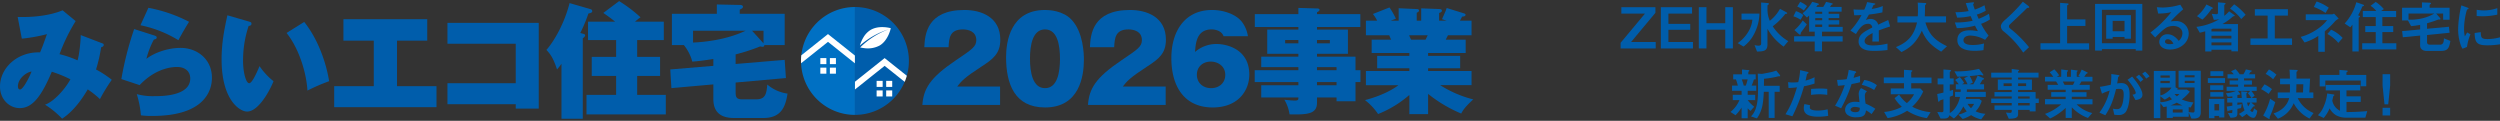 <svg xmlns="http://www.w3.org/2000/svg" width="1200" height="58" viewBox="0 0 1200 58">
  <rect x="0" y="0" width="1200" height="58" fill="#333333" stroke="none"/>
  <g id="title_pc" transform="translate(-120 -221)">
    <g id="title" transform="translate(-492.827)">
      <g id="グループ_11" data-name="グループ 11" transform="translate(31.646 3.551)">
        <g id="グループ_8" data-name="グループ 8" transform="translate(581.181 217.983)">
          <path id="パス_1329" data-name="パス 1329" d="M296.942,1250.425c.626.228.911.341.911.854,0,.8-.967,1.024-1.252,1.138a70.522,70.522,0,0,1-2.447,10.641,50.139,50.139,0,0,1,7.568,4.951,85.126,85.126,0,0,0-5.69,9.275,44.322,44.322,0,0,0-5.861-4.666c-1.252,2.105-5.691,9.788-12.292,14.056a42.953,42.953,0,0,0-8.194-6.715c4.268-1.479,9.617-7.454,12.177-12.177a60.092,60.092,0,0,0-8.934-3.642c-4.723,11.21-9.048,17.47-15.364,17.47-4.951,0-9.5-4.154-9.5-10.357,0-8.991,8.422-16.787,19.234-16.389,1.195-2.845,1.308-3.13,3.3-8.763a76.512,76.512,0,0,1-12.064,2.162l-1.992-10.414c6.487.228,15.08-.455,21.567-3.187l6.259,5.179a88.009,88.009,0,0,0-7.739,15.876,49.879,49.879,0,0,1,8.649,2.959c.967-3.016,1.537-10.015,1.537-12.12Zm-40.288,20.77c0,.512.171,1.479,1.024,1.479,1.65,0,5.007-7.113,5.52-8.593-1.878.057-6.544,3.016-6.544,7.113" transform="translate(-248.061 -1230.249)" fill="#005dab"/>
          <path id="パス_1330" data-name="パス 1330" d="M419.813,1244.843c.512.171.854.4.854.854,0,.683-.4.74-1.366,1.025a39.9,39.9,0,0,0-3.585,9.275c3.358-2.731,9.958-5.292,16.388-5.292,8.194,0,15.08,5.577,15.08,14.34,0,6.146-3.528,18.323-28.623,18.323a40.3,40.3,0,0,1-5.463-.285,47.692,47.692,0,0,0-1.992-10.186,29.654,29.654,0,0,0,8.706.968c3.187,0,16.958,0,16.958-8.479,0-3.528-2.618-5.52-6.317-5.52-1.423,0-9.73,0-17.982,8.706l-8.763-2.9a154.376,154.376,0,0,1,6.146-24.013Zm-3.13-13.373a69.957,69.957,0,0,1,19.518,6.715c-1.423,2.219-3.528,5.861-5.121,8.82a56.63,56.63,0,0,0-18.209-7.17Z" transform="translate(-345.454 -1228.251)" fill="#005dab"/>
          <path id="パス_1331" data-name="パス 1331" d="M545.622,1244.121c.74.227.968.455.968.968,0,.91-.911,1.024-1.366,1.081a52.57,52.57,0,0,0-2.675,16.616c0,5.748,1.423,10.869,2.959,10.869,1.423,0,3.755-5.349,4.951-8.195a32.57,32.57,0,0,0,6.715,7.227c-1.764,4.5-7.227,14.568-12.69,14.568-3.528,0-12.234-5.52-12.234-25.038,0-7.682,1.2-14,2.788-21.168Zm26.29.114c9.161,11.552,11.609,26.119,11.95,28.452a90.047,90.047,0,0,0-10.414,4.5c-.342-7.227-3.471-19.462-10.015-27.655Z" transform="translate(-425.885 -1234.244)" fill="#005dab"/>
          <path id="パス_1332" data-name="パス 1332" d="M706.805,1278.216h18.949v10.072H676.646v-10.072h19.006v-21.851H681.084v-10.3h40.231v10.3h-14.51Z" transform="translate(-516.237 -1237.384)" fill="#005dab"/>
          <path id="パス_1333" data-name="パス 1333" d="M821.909,1289.816v-10.072h32.777v-18.949H821.909v-10.015h43.816v41.141H854.686v-2.105Z" transform="translate(-607.132 -1240.334)" fill="#005dab"/>
          <path id="パス_1334" data-name="パス 1334" d="M966.4,1238.526c.418.12,1.016.239,1.016.777,0,.6-.837,1.2-1.136,1.374v38.661H956.061v-26.411a24.583,24.583,0,0,1-2.151,2.749c-1.793-5.617-3.346-7.529-5.079-9.382,3.585-4.063,8.545-12.429,11.115-22.467l10.158,2.928a.982.982,0,0,1,.717.956c0,.657-.658.837-1.852,1.136a69.869,69.869,0,0,1-3.884,9.321Zm38.78-5.8v8.844H992.391v8.067h10.995v9.142H992.391v9.083h13.743v9.382H968.071v-9.382h14.222v-9.083H970.581v-9.142h11.712v-8.067h-13.5v-8.844h13.027c-3.047-2.39-4.3-3.227-5.677-4.183l7.589-5.677A68.2,68.2,0,0,1,994,1230.638a27.485,27.485,0,0,0-2.629,2.091Z" transform="translate(-686.549 -1222.87)" fill="#005dab"/>
          <path id="パス_1335" data-name="パス 1335" d="M1139.035,1255.744l23.543-1.972.6,8.724-24.14,2.151v4.3c0,2.51.179,3.764,3.107,3.764h6.931c4.3,0,4.84-2.868,5.139-7.111a19.027,19.027,0,0,0,9.74,4.362c-.956,5.916-2.749,11.712-11.592,11.712h-14.042c-4.96,0-9.979-1.613-9.979-9.083v-7.051l-20.137,1.792-.538-8.963,20.675-1.733v-3.286c-3.466.538-6.693,1.016-10.1,1.255a21.433,21.433,0,0,0-4.063-7.947h-5.736v-15h21.571v-4.481l11.293.239c.418,0,1.255.179,1.255.9,0,.657-.956,1.075-1.554,1.314v2.031h21.571v15h-9.74c-.06.478-.3.836-.777.836a10.555,10.555,0,0,1-1.255-.179,91.339,91.339,0,0,1-11.771,3.824Zm-20.436-10.278c3.466-.179,15-.837,25.216-5.677H1118.6Zm28.324-5.677,5.5,6.035v-6.035Z" transform="translate(-785.935 -1225.568)" fill="#005dab"/>
        </g>
        <g id="グループ_9" data-name="グループ 9" transform="translate(965.668 220.816)">
          <path id="パス_1497" data-name="パス 1497" d="M314.754,1431.011a25.889,25.889,0,0,1,25.889-25.889V1456.9a25.889,25.889,0,0,1-25.889-25.889" transform="translate(-314.754 -1405.122)" fill="#0070c3"/>
          <path id="パス_1498" data-name="パス 1498" d="M314.895,1449.033l10.463-8.334,2.341-1.865,2.341,1.865,10.6,8.446v3.729l-12.944-10.31-12.916,10.288c-.015-.371-.028-.743-.028-1.118a26.191,26.191,0,0,1,.141-2.7" transform="translate(-314.754 -1425.845)" fill="#fff"/>
          <path id="パス_1499" data-name="パス 1499" d="M407.837,1431.011a25.889,25.889,0,0,1-25.889,25.889v-51.778a25.889,25.889,0,0,1,25.889,25.889" transform="translate(-356.059 -1405.122)" fill="#005dab"/>
          <path id="パス_1500" data-name="パス 1500" d="M387.492,1475.679l2.341-1.865,4.018-3.2,2.341-1.865,2.341,1.865,8.307,6.617a25.685,25.685,0,0,1-1.018,2.918l-9.63-7.67-4.018,3.2-2.341,1.865-7.885,6.281v-3.73Z" transform="translate(-356.059 -1444.234)" fill="#fff"/>
          <rect id="長方形_52" data-name="長方形 52" width="2.898" height="2.898" transform="translate(36.289 40.038)" fill="#fff"/>
          <rect id="長方形_53" data-name="長方形 53" width="2.898" height="2.898" transform="translate(40.879 40.038)" fill="#fff"/>
          <rect id="長方形_54" data-name="長方形 54" width="2.898" height="2.898" transform="translate(36.289 35.447)" fill="#fff"/>
          <rect id="長方形_55" data-name="長方形 55" width="2.898" height="2.898" transform="translate(40.879 35.447)" fill="#fff"/>
          <path id="パス_1501" data-name="パス 1501" d="M393.166,1431.551a10.174,10.174,0,0,0-3.25,3.329,16.363,16.363,0,0,0-1.815,4.13,38.5,38.5,0,0,1,13.877-7.839,38.129,38.129,0,0,0-13.739,8.738,16.433,16.433,0,0,0,1.857.324,12.107,12.107,0,0,0,7.566-1.292c4.151-2.526,5.269-8.269,5.269-8.269s-5.614-1.647-9.765.879" transform="translate(-359.841 -1420.504)" fill="#fff"/>
          <rect id="長方形_56" data-name="長方形 56" width="2.898" height="2.898" transform="translate(9.271 29.105)" fill="#fff"/>
          <rect id="長方形_57" data-name="長方形 57" width="2.898" height="2.898" transform="translate(13.861 29.105)" fill="#fff"/>
          <rect id="長方形_58" data-name="長方形 58" width="2.898" height="2.898" transform="translate(9.271 24.514)" fill="#fff"/>
          <rect id="長方形_59" data-name="長方形 59" width="2.898" height="2.898" transform="translate(13.861 24.514)" fill="#fff"/>
        </g>
        <g id="グループ_10" data-name="グループ 10" transform="translate(1023.915 221.026)">
          <path id="パス_1502" data-name="パス 1502" d="M500.033,1451.712h-37.3c.552-7.725,3.586-13.022,16.057-21.409,7.945-5.352,9.822-6.621,9.822-9.711,0-4.249-3.918-5.132-6.456-5.132-6.345,0-6.621,4.249-6.842,8.553H463.67c.276-6.235,1.324-17.878,19.257-17.878,8.167,0,17.216,3.476,17.216,14.236,0,6.566-3.311,9.215-8.939,12.857-8.387,5.463-9.711,7.008-11.753,9.656h20.582Z" transform="translate(-462.732 -1404.921)" fill="#005dab"/>
          <path id="パス_1503" data-name="パス 1503" d="M604.845,1410.769c5.794,6.125,5.959,16.774,5.959,19.2,0,8.111-2.207,22.954-18.65,22.954-14.622,0-18.705-11.367-18.705-24.113,0-7.173,1.931-22.678,18.705-22.678,2.152,0,8.608.331,12.691,4.635m-12.691,4.69c-5.959,0-7.228,7.5-7.228,14.071,0,6.511,1.269,14.126,7.228,14.126s7.173-7.67,7.173-14.126c0-6.731-1.324-14.071-7.173-14.071" transform="translate(-533.267 -1404.92)" fill="#005dab"/>
          <path id="パス_1504" data-name="パス 1504" d="M719.065,1451.712h-37.3c.552-7.725,3.587-13.022,16.057-21.409,7.945-5.352,9.821-6.621,9.821-9.711,0-4.249-3.917-5.132-6.456-5.132-6.346,0-6.622,4.249-6.842,8.553H682.7c.276-6.235,1.324-17.878,19.258-17.878,8.166,0,17.216,3.476,17.216,14.236,0,6.566-3.311,9.215-8.939,12.857-8.387,5.463-9.711,7.008-11.753,9.656h20.582Z" transform="translate(-602.272 -1404.921)" fill="#005dab"/>
          <path id="パス_1505" data-name="パス 1505" d="M817.107,1418.716c-.938-2.7-4.139-3.256-5.739-3.256-7.228,0-7.67,6.788-7.945,10.815a15.557,15.557,0,0,1,10.373-3.808c4.8,0,15.671,2.428,15.671,14.678,0,7.725-5.408,15.781-17.547,15.781-13.353,0-19.865-9.711-19.865-23.727,0-12.691,6.346-23.065,19.534-23.065,5.684,0,11.808,2.152,14.567,6.014a15.291,15.291,0,0,1,2.648,6.566Zm.827,18.54c0-4.194-3.587-6.345-6.952-6.345-3.808,0-6.677,2.483-6.677,6.29,0,3.918,2.925,6.456,6.842,6.456,3.7,0,6.787-2.373,6.787-6.4" transform="translate(-672.536 -1404.921)" fill="#005dab"/>
          <path id="パス_1506" data-name="パス 1506" d="M953.036,1433.3v5.683h-2.373v9.215h-9.1v-1.821h-9.38v2.483c0,5.353-4.249,5.849-13.188,5.628a18.625,18.625,0,0,0-2.483-7.008c1.71.166,3.476.386,5.077.386,1.655,0,1.655-.5,1.655-1.49H905.417v-5.849H923.24v-1.545H902.272V1433.3H923.24v-1.49H905.417v-5.021H923.24v-1.379H908.286v-11.588H923.24v-1.269H902.327v-6.18H923.24v-2.98l8.994.276c.276,0,1.159,0,1.159.662,0,.5-.5.773-1.214,1.159v.883h20.8v6.18h-20.8v1.269h14.843v11.588H932.179v1.379h18.485v6.511Zm-29.8-14.512h-6.345v1.6h6.345Zm8.939,1.6h6.18v-1.6h-6.18Zm9.38,11.422h-9.38v1.489h9.38Zm0,7.173h-9.38v1.545h9.38Z" transform="translate(-742.753 -1403.177)" fill="#005dab"/>
          <path id="パス_1507" data-name="パス 1507" d="M1078.437,1454h-8.994v-9.215a52.149,52.149,0,0,1-15.009,9.159,28.56,28.56,0,0,0-6.291-6.676c9.711-2.538,14.9-6.235,16.057-7.173h-15.615V1433.3h20.858v-1.324h-15.45v-5.96h15.45v-1.379h-18.1v-6.4h9.325c-.165-.386-.607-1.379-.883-2.1h-11.2v-7.008h5.407a19.234,19.234,0,0,0-2.042-3.2l7.946-3.145a36.327,36.327,0,0,1,3.09,5.407l-2.483.938h3.807v-5.959l8.663.386c.386,0,1.1.11,1.1.662,0,.607-.552.883-1.1,1.1v3.807h2.152v-5.9l8.774.331c.552,0,1.159.221,1.159.772,0,.717-.938.993-1.324,1.1v3.7h3.586l-2.207-.717c.662-1.49,1.876-4.138,2.262-5.352l8.387,2.594c.276.11.662.331.662.607,0,.827-1.1.883-1.655.938-.718,1.324-.772,1.49-1.049,1.931h5.573v7.008h-11.312c-.386.718-.994,1.931-1.048,2.1h9.546v6.4h-18.043v1.379h15.395v5.96h-15.395v1.324h20.858v6.787h-15.064a54.33,54.33,0,0,0,15.891,6.842c-4.3,3.862-5.242,5.739-5.794,6.787a66.186,66.186,0,0,1-15.891-9.436Zm-9.1-37.853c.221.552.662,1.6.938,2.1h6.953c.276-.607.386-.717.993-2.1Z" transform="translate(-835.684 -1402.79)" fill="#005dab"/>
        </g>
      </g>
      <rect id="長方形_62" data-name="長方形 62" width="707" height="58" transform="translate(613 221)" fill="none"/>
    </g>
    <g id="グループ_18" data-name="グループ 18" transform="translate(777.731)">
      <g id="グループ_14" data-name="グループ 14" transform="translate(-6497.272 -841.237)">
        <g id="グループ_17" data-name="グループ 17" transform="translate(6617.433 1062.948)">
          <path id="パス_1367" data-name="パス 1367" d="M151.433,1176.19v-2.712l11.691-14H151.785v-3.092h16.356v2.712l-11.691,14h11.826v3.092Z" transform="translate(-151.433 -1153.65)" fill="#005dab"/>
          <path id="パス_1368" data-name="パス 1368" d="M182.759,1176.19v-19.8h14.973v3.092H186.394v4.91h10.47v2.848h-10.47v5.859h11.772v3.092Z" transform="translate(-163.443 -1153.65)" fill="#005dab"/>
          <path id="パス_1369" data-name="パス 1369" d="M225.01,1176.19v-9.005h-9.032v9.005h-3.662v-19.8h3.662v7.7h9.032v-7.7h3.662v19.8Z" transform="translate(-174.776 -1153.65)" fill="#005dab"/>
          <path id="パス_1370" data-name="パス 1370" d="M250.439,1167.873a17.22,17.22,0,0,1-5.073,6.022l-2.794-1.655a17.366,17.366,0,0,0,5.371-5.94,13.027,13.027,0,0,0,1.682-5.317h-5.208v-2.93h8.6a22.019,22.019,0,0,1-2.577,9.819m14.186,6.049a26.572,26.572,0,0,1-7.757-8.545v7.46c0,2.984-1.519,3.418-5.018,3.445l-1.193-3.092a7.976,7.976,0,0,0,1.953.271c.651,0,1.221-.217,1.221-.922v-19.8l2.82.244c.625.054.9.081.9.407,0,.163-.082.217-.326.461-.271.216-.352.271-.352.38v2.061a13.562,13.562,0,0,0,1.112,5.235,18.764,18.764,0,0,0,4.883-5.75l2.685,1.437c.543.3.787.461.787.678a.255.255,0,0,1-.271.244c-.516.054-.57.054-.705.163a32.971,32.971,0,0,1-5.967,5.859,22.25,22.25,0,0,0,7.459,7.134Z" transform="translate(-186.377 -1152.25)" fill="#005dab"/>
          <path id="パス_1371" data-name="パス 1371" d="M289.364,1160.836a11.211,11.211,0,0,0-3.445-1.654l1.248-2.5a12.227,12.227,0,0,1,3.553,1.871Zm10.308,5.7v2.224h9.9v2.523h-9.9v4.693h-3.5v-4.693h-9.9v-2.523h9.9v-2.224h-2.685v-7.785a13.485,13.485,0,0,1-1.058,1l-2.088-2.034a20.352,20.352,0,0,0,4.638-5.506l2.522.7c.163.054.678.19.678.488a.257.257,0,0,1-.19.217c-.461.163-.543.19-.6.325a7.33,7.33,0,0,1-.515.732h3.364a16.758,16.758,0,0,0,1.383-2.441l2.414.57c.678.163.787.3.787.461s-.108.19-.3.244c-.19.081-.271.081-.353.19-.054.054-.542.814-.651.976h5.56v2.279h-6.238v1h5.1v2.061h-5.1v1.03h5.1v2.062h-5.1v1.139H309.6v2.279Zm-9.928.163a1.1,1.1,0,0,0-.3.922.336.336,0,0,1-.326.353.916.916,0,0,1-.515-.244l-2.17-1.953a20.179,20.179,0,0,0,3.987-4.611l1.953,1.871c-.84,1.247-1.736,2.468-2.631,3.662m1.194-10.308a10.078,10.078,0,0,0-3.147-1.871l1.41-2.305a15.355,15.355,0,0,1,3.282,2.034Zm8.815.57h-3.336v1h3.336Zm0,3.065h-3.336v1.03h3.336Zm0,3.092h-3.336v1.14h3.336Z" transform="translate(-202.996 -1152.048)" fill="#005dab"/>
          <path id="パス_1372" data-name="パス 1372" d="M343.939,1166.02c0,1.058.054,4.421.054,5.344h-3.146c.081-1.546.108-2.876.136-4.069-1.031.515-3.852,1.926-3.852,3.825,0,1.763,2.088,2.115,4.069,2.115a31.356,31.356,0,0,0,6.916-.868v3.065a44.874,44.874,0,0,1-6.455.407c-1.519,0-4.666,0-6.374-1.817a3.709,3.709,0,0,1-1.031-2.658c0-3.364,2.5-4.639,6.564-6.728a1.879,1.879,0,0,0-2.061-1.79c-2.658,0-4.286,2.468-5.778,4.909l-2.658-1.654a36.03,36.03,0,0,0,5.343-7.459c-1.546.081-2.387.108-3.526.108l-.326-2.821a38.223,38.223,0,0,0,5.181.109,20.981,20.981,0,0,0,1.356-3.608l3.391.6c.081.027.543.082.543.271,0,.163-.108.244-.271.3-.054.027-.6.271-.623.271-.027.027-.705,1.546-.841,1.844a22.862,22.862,0,0,0,5.316-1.383l-.19,3.038a57.073,57.073,0,0,1-6.483,1.031c-.868,1.6-1.085,1.98-1.546,2.685a5.234,5.234,0,0,1,2.333-.57,3.635,3.635,0,0,1,3.689,2.74c3.174-1.492,3.526-1.654,4.8-2.224l.922,3.092c-2.143.678-3.445,1.139-5.452,1.9" transform="translate(-220.02 -1152.132)" fill="#005dab"/>
          <path id="パス_1373" data-name="パス 1373" d="M387.478,1176.37c-5.452-3.336-7.378-5.8-9.277-10.063-2.522,5.289-5.072,7.947-9.792,10.253l-2.658-2.387c6.266-2.523,8.761-6.13,10.145-11.826h-9.412v-2.929h9.738c.108-1.194.108-2.577.108-2.984,0-1.574-.054-2.74-.108-3.608l3.608.19c.189,0,.461.027.461.325,0,.217-.271.461-.515.678a8.869,8.869,0,0,0-.054,1.573c0,.244-.054,2.55-.109,3.825h10.2v2.929h-9.927c1.654,5.208,3.77,8.219,10.388,11.419Z" transform="translate(-233.604 -1152.283)" fill="#005dab"/>
          <path id="パス_1374" data-name="パス 1374" d="M424.231,1162.912a29.44,29.44,0,0,0,3.581,5.642l-1.654,2.062a15.273,15.273,0,0,0-7.107-2.062c-1.791,0-3.282.76-3.282,2.224,0,2.306,3.526,2.306,4.448,2.306a19.777,19.777,0,0,0,5.425-.733l-.271,3.2a27.3,27.3,0,0,1-4.286.326c-4.882,0-8.246-1.546-8.246-5.127,0-3.716,2.929-4.719,5.995-4.719a20.715,20.715,0,0,1,3.879.434c-.651-1.167-.9-1.655-1.411-2.658a34.97,34.97,0,0,1-8.707,1.193l-.95-2.74a35.986,35.986,0,0,0,8.544-.813c-.406-.922-.7-1.6-.976-2.225a31.125,31.125,0,0,1-6.456.732l-.841-2.6a33.468,33.468,0,0,0,6.32-.543c-.624-1.681-.922-2.55-1.356-3.825l3.092-.352c.217-.028.9-.109.9.216,0,.136-.081.217-.217.353-.217.217-.244.3-.244.38a23.6,23.6,0,0,0,.814,2.5,26.216,26.216,0,0,0,4.639-2.089l.6,2.631a17.9,17.9,0,0,1-4.286,1.845c.353.84.461,1.112.895,2.061a30.9,30.9,0,0,0,4.937-2.442l.488,2.713a20.144,20.144,0,0,1-4.259,2.115" transform="translate(-251.2 -1152.198)" fill="#005dab"/>
          <path id="パス_1375" data-name="パス 1375" d="M460.368,1155.078c-.326.027-.407.109-1.112.813-.57.6-3.2,3.12-5.995,5.724-1.79,1.681-1.926,1.817-1.926,2.332a1.158,1.158,0,0,0,.461.95,55.594,55.594,0,0,1,9.168,9.06l-2.794,2.6a45.17,45.17,0,0,0-9.357-10.172,3.175,3.175,0,0,1-1.357-2.386c0-1.194.977-2.2,1.872-3.038a74.977,74.977,0,0,0,8.68-8.843l2.5,1.926c.054.054.569.462.569.733,0,.218-.081.218-.7.3" transform="translate(-264.931 -1152.013)" fill="#005dab"/>
          <path id="パス_1376" data-name="パス 1376" d="M478.28,1175.434v-3.011h9.439V1153l3.662.3c.163,0,.407.081.407.3s-.163.3-.3.38c-.163.081-.407.19-.407.325v6.646h8.788v3.146h-8.788v8.327h10.551v3.011Z" transform="translate(-276.749 -1152.351)" fill="#005dab"/>
          <path id="パス_1377" data-name="パス 1377" d="M540.308,1176.243v-.705H524.087v.705H520.8v-22.405h22.676v22.405Zm0-19.584H524.087v16.058h16.221Zm-5.371,13.888v-.841h-5.7v.841h-3.093v-11.312H538v11.312Zm0-8.572h-5.7v4.991h5.7Z" transform="translate(-293.053 -1152.671)" fill="#005dab"/>
          <path id="パス_1378" data-name="パス 1378" d="M573.25,1175.963c-3.391,0-5.126-1.709-5.126-3.716a3.8,3.8,0,0,1,3.987-3.608c2.821,0,4.584,2.224,5.343,3.174a4.777,4.777,0,0,0,1.79-3.607c0-2.686-2.631-3.553-4.394-3.553a7.356,7.356,0,0,0-3.092.678c-1.682.9-4.069,3.309-5.587,4.856l-2.278-2.387a53.6,53.6,0,0,0,10.036-9.792,25.345,25.345,0,0,1-6.347.678l-.624-3.038c.651.054,2.2.163,3.039.163a30.72,30.72,0,0,0,8.219-1.357l1.41,2.2a67.321,67.321,0,0,0-6.022,5.806,21.626,21.626,0,0,1,2.631-.163,5.979,5.979,0,0,1,6.022,6c0,4.5-4.231,7.676-9.005,7.676m-1.03-4.937a1.2,1.2,0,0,0-1.357,1.14c0,.948,1.248,1.22,2.225,1.22a7.7,7.7,0,0,0,1.844-.244c-.353-.625-1.167-2.115-2.712-2.115" transform="translate(-309.573 -1152.907)" fill="#005dab"/>
          <path id="パス_1379" data-name="パス 1379" d="M616.459,1176.123v-.76h-9.575v.841H603.9v-9.684c-.651.19-1.357.38-2.6.678l-1.655-2.821a28.158,28.158,0,0,0,11.094-3.716,13.525,13.525,0,0,1-2.712.353l-.976-2.9a15.42,15.42,0,0,0,2.251.19.627.627,0,0,0,.705-.705v-4.991l3.12.271c.3.028.515.136.515.353,0,.189-.163.3-.271.379-.19.136-.326.217-.326.407v5.073a16.362,16.362,0,0,0,2.333-2.17l2.442,1.763a.5.5,0,0,1,.217.353c0,.162-.217.189-.3.216a.989.989,0,0,0-.705.3,29.1,29.1,0,0,1-4.855,3.472h7.432v13.1Zm-9.14-20.452c-.353.081-.408.081-.57.352a26.517,26.517,0,0,1-4.2,4.883l-2.631-1.682a17.973,17.973,0,0,0,4.557-5.588l2.739,1.384c.109.054.353.217.353.38a.267.267,0,0,1-.244.271m9.14,9.575h-8.951c-.136.081-.543.217-.624.271v1.058h9.575Zm0,3.391h-9.575v1.329h9.575Zm0,3.2h-9.575v1.411h9.575Zm4.72-11.2a22.076,22.076,0,0,0-5.371-5.017l1.98-2.062a26.717,26.717,0,0,1,5.479,5.018Z" transform="translate(-323.28 -1152.199)" fill="#005dab"/>
          <path id="パス_1380" data-name="パス 1380" d="M641.736,1175.089v-3.065h8.246v-10.985h-6.13v-3.065H659.72v3.065h-6.293v10.985H661.7v3.065Z" transform="translate(-339.419 -1154.257)" fill="#005dab"/>
          <path id="パス_1381" data-name="パス 1381" d="M697.3,1161.494a39.366,39.366,0,0,1-4.882,4.747v9.847H689.3v-7.6a26.989,26.989,0,0,1-6.591,3.146l-1.871-2.685c6.022-1.6,10.768-5.4,12.694-8.056H683.279v-2.767h12.586a1.73,1.73,0,0,0,.976-.379l2.252,2.414a7.542,7.542,0,0,0-1.791,1.329m-4.529-4.041a25.979,25.979,0,0,0-5.615-2.875l1.329-2.631a22.437,22.437,0,0,1,5.832,2.984Zm6.157,14.376a18.572,18.572,0,0,0-5.262-4.286l1.79-2.061a17.363,17.363,0,0,1,5.533,3.96Z" transform="translate(-354.411 -1151.946)" fill="#005dab"/>
          <path id="パス_1382" data-name="パス 1382" d="M724.1,1154.279c-.434.135-.488.135-.57.3a33.892,33.892,0,0,1-1.98,4.123c.623.244.922.353.922.624,0,.109-.081.217-.326.353-.3.163-.325.163-.325.271v16.111h-3.011V1163.2a15.544,15.544,0,0,1-1,1.274l-2.712-1.817a24.693,24.693,0,0,0,5.588-10.226l3.038,1.085c.543.19.651.326.651.516,0,.162-.108.217-.271.244m-.6,20.8v-2.929h6.51v-5.4H724.97v-2.875h5.046v-4.313H723.8v-2.929h6.483a11.964,11.964,0,0,0-2.767-2.468l2.468-1.872a17.525,17.525,0,0,1,3.906,3.445l-1.248.9h7.161v2.929h-6.618v4.313H738.4v2.875h-5.208v5.4h6.7v2.929Z" transform="translate(-367.546 -1152.081)" fill="#005dab"/>
          <path id="パス_1383" data-name="パス 1383" d="M778.388,1175.95h-6.836c-1.79,0-3.092-.976-3.092-2.577v-4.8l-8.328.813-.326-2.957,8.653-.786v-2.2a39.931,39.931,0,0,1-4.341.6l-1.518-2.712h-2.822v-6.1h9.548v-2.577l3.58.135c.272,0,.76.054.76.326,0,.244-.3.38-.651.678v1.437h9.574v5.75H779.5v-2.984h-3.364l1.871,2.143a.737.737,0,0,1,.217.461c0,.38-.6.3-.977.271-.326.109-.516.163-.786.271-1.492.6-3.743,1.247-4.693,1.546v2.631l10.5-.976.325,2.875L771.77,1168.3v3.445c0,.867.569,1.193,1.357,1.193h4.991c1.709,0,1.736-2.088,1.736-3.038l3.12,1.248c-.624,3.39-1.139,4.8-4.584,4.8m-15.515-17.956v2.929a19.7,19.7,0,0,0,4.177-.19,21.111,21.111,0,0,0,8.246-2.74Z" transform="translate(-384.678 -1152.216)" fill="#005dab"/>
          <path id="パス_1384" data-name="パス 1384" d="M807.677,1174.945l-2.143.841a8.3,8.3,0,0,1-1-2.143,23.645,23.645,0,0,1-1.112-7.133,48.1,48.1,0,0,1,.407-5.344,53.569,53.569,0,0,1,1.139-6.184l2.767,1c.19.081.705.271.705.488a.321.321,0,0,1-.136.244c-.054.027-.407.163-.461.19-.407.244-1.574,5.153-1.574,9.25a14.894,14.894,0,0,0,.38,3.716c.325-.57.488-.841,1.085-1.9l1.6.868a24.034,24.034,0,0,0-1.654,6.1m9.71-.787c-4.936,0-5.967-1.329-6.048-5.913l2.957-.407c.027,2.577.3,3.309,3.038,3.309a22.157,22.157,0,0,0,6.184-.84v3.363a37.052,37.052,0,0,1-6.131.488m-2.169-13.942c-.217,0-1.465,0-2.9-.136V1157.1a23.877,23.877,0,0,0,3.472.3,18.952,18.952,0,0,0,6.429-1.112v3.146a36.422,36.422,0,0,1-7,.787" transform="translate(-401.409 -1153.11)" fill="#005dab"/>
        </g>
        <g id="グループ_16" data-name="グループ 16" transform="translate(6670.164 1095.278)">
          <path id="パス_1385" data-name="パス 1385" d="M849.416,1162.964v1.9h3.607v2.577h-3.607a17.055,17.055,0,0,0,3.119,3.146l-1.736,2.007a5.33,5.33,0,0,1-1.383-1.275v4.829h-2.93v-5.154a20.648,20.648,0,0,1-2.93,3.689l-2.414-1.573a14.752,14.752,0,0,0,4.313-5.668h-3.2v-2.577h4.232v-1.9H841.9v-2.5H844.7c-.163-.57-.542-2.007-.923-2.984h-1.329v-2.415h4.231v-2.333l2.984.271c.407.027.57.109.57.244a.534.534,0,0,1-.244.353c-.055.054-.272.244-.272.407v1.057h3.526v2.415h-.868a15.867,15.867,0,0,1-1.085,2.984h2.224v2.5Zm-2.848-5.479a25.85,25.85,0,0,1,.949,2.984h1a24.019,24.019,0,0,0,.868-2.984Zm17.82-1.492a7.2,7.2,0,0,0-1.194.244,46.372,46.372,0,0,1-5.967.95c.027.867,0,1.275-.027,3.363h7.567v2.9h-2.441v12.532h-2.821v-12.532h-2.36c-.3,6.673-1,9.249-3.282,12.749l-2.876-.949a9.453,9.453,0,0,0,2.062-3.147c1.085-2.712,1.329-5.913,1.329-10.145,0-2.414-.027-4.828-.136-7.242l1.681.108a5.438,5.438,0,0,0,.814-.054c4.367-.841,4.856-.949,6.374-1.519l1.627,1.953a1.245,1.245,0,0,1,.272.57c0,.217-.163.217-.625.217" transform="translate(-841.143 -1152.413)" fill="#005dab"/>
          <path id="パス_1386" data-name="パス 1386" d="M892.863,1160.952a76.888,76.888,0,0,1-5.588,14.43l-3.309-1c1.627-2.631,3.363-5.561,5.505-12.911a35.748,35.748,0,0,1-4.041.326l-.217-2.821a10.938,10.938,0,0,0,2.2.163,19.7,19.7,0,0,0,2.685-.163,32.944,32.944,0,0,0,.922-5.75l3.336.787c.054,0,.678.135.678.433,0,.19-.081.271-.326.38-.353.163-.408.19-.461.461-.244,1.221-.461,2.2-.651,2.956a21.254,21.254,0,0,0,4.313-1.6v3.011a32.8,32.8,0,0,1-5.046,1.3m6.863,14.62c-4.883,0-6.971-1.356-6.971-4.122a6.3,6.3,0,0,1,.325-1.953l2.685.57a5.161,5.161,0,0,0-.108,1,.931.931,0,0,0,.325.813c.76.705,2.821.733,3.445.733a17.888,17.888,0,0,0,4.774-.6l.271,3.147a26.291,26.291,0,0,1-4.747.406m.6-10.768a33.274,33.274,0,0,0-4.069.3v-2.848c1.41-.109,2.767-.19,4.2-.19a31.125,31.125,0,0,1,3.58.163v2.875a29.459,29.459,0,0,0-3.716-.3" transform="translate(-857.562 -1152.599)" fill="#005dab"/>
          <path id="パス_1387" data-name="パス 1387" d="M930.5,1159.81a66.107,66.107,0,0,1-5.018,11.636l-2.9-1.247a46.577,46.577,0,0,0,4.638-9.873c-1.247.163-2.007.244-3.282.325l-.406-2.821a36.089,36.089,0,0,0,4.611-.353,25.815,25.815,0,0,0,.976-4.476l2.957.651c.136.027.651.163.651.461,0,.271-.461.434-.624.6-.027.027-.543,1.764-.652,2.116,1.6-.407,2.415-.678,3.12-.922v3.038c-.922.244-1.763.461-4.069.868m9.6,14.43a14.9,14.9,0,0,0-2.685-1.79c-.244,2.17-1.058,3.309-4.612,3.309a6.444,6.444,0,0,1-4.421-1.275,3.067,3.067,0,0,1-1-2.306c0-1.464,1.057-3.852,4.8-3.852a13.683,13.683,0,0,1,2.115.163c-.054-.624-.379-3.391-.379-3.96a4.1,4.1,0,0,1,1.167-2.767l2.821,1.519a2.483,2.483,0,0,0-1.031,2.17,26.878,26.878,0,0,0,.353,3.77,24.918,24.918,0,0,1,4.666,2.468Zm-8.028-3.445c-1.411,0-2.062.76-2.062,1.3,0,.6.76,1.221,2.252,1.221,2.2,0,2.17-1.14,2.17-2.116a9.112,9.112,0,0,0-2.36-.407m9.25-8.137a19.2,19.2,0,0,0-5.941-2.468l1.221-2.333a13.4,13.4,0,0,1,6.049,2.5Z" transform="translate(-872.366 -1152.514)" fill="#005dab"/>
          <path id="パス_1388" data-name="パス 1388" d="M973.682,1159.387v2.522h4.395l1.356,1.438a21.555,21.555,0,0,1-5.29,7.323,23,23,0,0,0,8.815,2.632l-1.763,2.848a23.785,23.785,0,0,1-9.493-3.526,23.841,23.841,0,0,1-9.358,3.526l-1.681-2.957a21.341,21.341,0,0,0,4.854-.949,19.1,19.1,0,0,0,3.663-1.546,17.732,17.732,0,0,1-3.5-4.123l2.17-1.736a15.66,15.66,0,0,0,3.743,4.1,13.782,13.782,0,0,0,3.446-4.231H963.862v-2.794h6.347v-2.522h-9.684v-2.74h9.684v-3.689l3.363.217c.136,0,.652.027.652.326,0,.109-.543.516-.543.651v2.5h9.738v2.74Z" transform="translate(-886.916 -1152.498)" fill="#005dab"/>
          <path id="パス_1389" data-name="パス 1389" d="M1015.988,1165.692c-.054.326-.108.624-.189.977h6.509l1.166.9a12.988,12.988,0,0,1-2.929,5.045,12.692,12.692,0,0,0,4.665,1.166l-2.007,2.685a14.49,14.49,0,0,1-4.828-2.034,18.848,18.848,0,0,1-4.041,1.845l-2.088-2.089a14.225,14.225,0,0,0,4.042-1.573,13.37,13.37,0,0,1-1.655-2.387,18.067,18.067,0,0,1-4.53,5.832l-2.143-1.6c-.136.57-.488,1.6-2.414,1.6H1003.7l-1.573-3.12c.705.027,1.736.082,2.143.082.326,0,.814-.055.814-.787V1166.8c-.433.163-1.14.352-1.546.542a.488.488,0,0,0-.245.218c-.271.379-.325.433-.516.433s-.216-.217-.271-.57l-.407-3.119c1.682-.38,2.251-.515,2.984-.7v-3.933h-2.794v-2.848h2.794v-4.313l3.011.244c.244.027.678.082.678.3,0,.109-.081.217-.3.38-.3.217-.353.326-.353.434v2.957h1.872v2.848h-1.872v3.119c1-.3,1.248-.38,1.573-.488v2.685c-.406.163-1.085.461-1.573.651v7.812a8.625,8.625,0,0,0,2.658-2.5,13.683,13.683,0,0,0,2.251-5.262h-2.36v-2.414h2.686c.027-.489.027-1,.027-1.194h-2.36v-2.468h1.411a16.481,16.481,0,0,0-1.736-2.088l2.225-1.384a15.9,15.9,0,0,1,2.088,2.821l-.95.651h2.577a14.976,14.976,0,0,0-1.6-2.9l2.007-1c-2.2.163-3.282.217-5.262.271l-1.437-2.577a44.49,44.49,0,0,0,11.8-1.193l1.844,2.441a1.174,1.174,0,0,1,.271.515.222.222,0,0,1-.244.217c-.19,0-1-.3-1.194-.3s-1.519.216-1.79.244c-.95.136-2.007.244-3.336.353a14.562,14.562,0,0,1,1.492,3.146l-1.682.787h1.9a29.972,29.972,0,0,0,2.089-4.177l2.55,1.112c.027.027.543.244.543.461a.263.263,0,0,1-.244.271c-.38.109-.407.136-.515.244s-1.085,1.763-1.3,2.088h2.061v2.468h-8.246c-.027.651-.027.814-.054,1.194h9.114v2.414Zm.651,3.336a10.62,10.62,0,0,0,1.655,2.061,7.184,7.184,0,0,0,1.491-2.061Z" transform="translate(-902.855 -1152.211)" fill="#005dab"/>
          <path id="パス_1390" data-name="パス 1390" d="M1065.438,1168.654v4.015h-2.849v-.733h-5.561v1.953c0,1.573-.678,2.278-4.476,2.305l-1.356-2.956c.7.054,1.464.136,1.926.136.434,0,.841-.136.841-.624v-.814h-8.274v-2.116h8.274v-1.166h-9.846v-2.115h9.846v-1.031h-8.274v-2.115h8.274v-1.031h-6.673v-4.991h6.673v-.949h-9.846v-2.333h9.846V1152.3l3.2.407c.136.027.326.081.326.244s-.054.19-.3.38a.287.287,0,0,0-.163.244v.516h9.819v2.333h-9.819v.949h6.645v4.991h-6.645v1.031h8.409v3.146h1.518v2.115Zm-11.474-9.439h-3.906v1.3h3.906Zm6.917,0h-3.852v1.3h3.852Zm1.709,6.293h-5.561v1.03h5.561Zm0,3.146h-5.561v1.167h5.561Z" transform="translate(-918.965 -1152.245)" fill="#005dab"/>
          <path id="パス_1391" data-name="パス 1391" d="M1101.186,1169.4a15.767,15.767,0,0,0,7.487,4.177l-2.062,2.36a20.114,20.114,0,0,1-7.757-5.126v5.126h-2.929V1171.1a28.852,28.852,0,0,1-7.46,5.1l-2.468-2.2a23.6,23.6,0,0,0,7.785-4.611H1086v-2.468h9.927v-1.167h-6.944v-2.2h6.944V1162.4h-8.653v-2.333h5.072c-.678-1.112-.76-1.247-1.03-1.627H1086v-2.251h3.987a17.115,17.115,0,0,0-1.763-2.171l2.25-1.41a16.124,16.124,0,0,1,2.306,2.875l-1.14.705h2.143v-3.553l3.01.406a.286.286,0,0,1,.245.244c0,.162-.136.271-.218.352a.581.581,0,0,0-.271.434v2.116h1.9v-3.445l2.929.379c.136.027.3.082.3.244,0,.109-.081.191-.217.271-.081.054-.217.163-.217.3v2.252h1.709l-.9-.461a18.724,18.724,0,0,0,1.546-3.011l2.713,1.356a.263.263,0,0,1,.189.217.331.331,0,0,1-.162.244,2.388,2.388,0,0,0-.543.244c-.054.055-.814,1.194-.977,1.411h3.96v2.251h-5.316c-.354.651-.624,1.085-.977,1.627h4.99v2.333h-8.625v1.167h7.08v2.2h-7.08v1.167h9.955v2.468Zm-6.645-10.958c.352.678.379.759.84,1.627h4.042a12.887,12.887,0,0,0,.813-1.627Z" transform="translate(-935.022 -1152.363)" fill="#005dab"/>
          <path id="パス_1392" data-name="パス 1392" d="M1140.639,1174.14a4.074,4.074,0,0,1-3.092,1.057,19.063,19.063,0,0,1-2.034-.109l-.651-2.929a7.986,7.986,0,0,0,1.845.217,2.11,2.11,0,0,0,1.871-.76c1.221-1.519,1.437-4.937,1.437-6.239,0-2.088-.515-2.74-2.2-2.74a8.966,8.966,0,0,0-1.465.136c-1.384,5.561-2.686,8.815-5.154,12.559l-2.821-1.275a28.786,28.786,0,0,0,4.91-10.578,24.29,24.29,0,0,0-3.689,1.465l-1-3.255c2.061-.326,2.984-.516,5.208-1a32.438,32.438,0,0,0,.271-5.153l3.256.461c.352.054.651.19.651.406,0,.109-.027.136-.3.3-.325.217-.325.217-.379.57-.136,1.085-.191,1.573-.407,2.794a11.325,11.325,0,0,1,1.979-.19c3.663,0,3.987,3.228,3.987,5.642,0,3.906-.949,7.405-2.224,8.626m5.046-6.131-1.438-2.577c.976-.136,1.546-.271,1.546-.922,0-.678-1.03-2.9-3.906-6.239l2.2-1.519c1.248,1.492,4.937,5.859,4.937,8.734,0,2.061-2.333,2.387-3.336,2.522m2.359-8.68a12.145,12.145,0,0,0-2.143-2.387l1.464-1.085a16.7,16.7,0,0,1,2.089,2.306Zm2.767-1.6a10.766,10.766,0,0,0-1.926-2.333l1.41-1.031a12.392,12.392,0,0,1,2.116,2.278Z" transform="translate(-951.272 -1153.037)" fill="#005dab"/>
          <path id="パス_1393" data-name="パス 1393" d="M1189.81,1176.653h-1.058l-1.3-2.956v2.088h-7.622v.57H1176.9v-5.48c-.705.136-.9.163-1.546.271l-1.519-1.953v7.242h-3.119v-22.649h10.443v7.893l.7.353c.245.108.326.271.326.379,0,.244-.245.244-.624.353h5.072l1.356.977a18.355,18.355,0,0,1-3.851,3.716,16.841,16.841,0,0,0,5.587,1.438l-1.329,2.441c-.515-.109-.652-.136-.95-.19v2.387a18.2,18.2,0,0,0,2.006.217c.624,0,.815-.271.815-.867v-11.148H1182.6v-8.029h10.66v19.883c0,2.277-1.194,3.064-3.445,3.064m-15.977-14.864v3.77a8.361,8.361,0,0,0,3.2-1.573,7.575,7.575,0,0,0,2.171-2.2Zm4.422,4.312a12.875,12.875,0,0,1-2.306,1.465l-2.116-1.6v2.848a13.236,13.236,0,0,0,5.615-1.437,8.714,8.714,0,0,1-1.193-1.275m.108-7.54h-4.476v1.085h4.476Zm0-2.6h-4.448v1.057h4.448Zm3.363,13.047a20.137,20.137,0,0,1-2.956,1.329h5.723a19.01,19.01,0,0,1-2.767-1.329m2.794,3.255h-4.692v1.491h4.692Zm-3.879-7.405a7.26,7.26,0,0,0,1.139,1.14,7.5,7.5,0,0,0,1.221-1.14Zm9.629-8.978h-4.72v.977h4.72Zm0,2.631h-4.72v1.058h4.72Z" transform="translate(-967.503 -1152.784)" fill="#005dab"/>
          <path id="パス_1394" data-name="パス 1394" d="M1212.754,1156.787h8.273v2.278h-8.273Zm7.921,18.851h-2.5v-.732h-2.252v1.112H1213.3v-9.276h7.378Zm-6.809-15.433h6.32v2.224h-6.32Zm.054,3.281h6.293v2.2h-6.293Zm.054-10.036h6.212v2.278h-6.212Zm4.205,15.759h-2.251v3.038h2.251Zm6.347-3.689c-.733.082-1.573.163-2.2.19l-.868-1.655a15.944,15.944,0,0,0,4.91-1.167h-4.584v-1.98h5.506v-1.03h-4.069V1157.9h4.069v-1h-5.073v-1.98h2.957a11.445,11.445,0,0,0-1.275-1.464l2.17-.977a13.165,13.165,0,0,1,1.98,2.441h1.763a10.4,10.4,0,0,0,1.22-2.36l2.631.6c.109.027.244.081.244.19,0,.136-.57.407-.677.461,0,.027-.733,1.112-.733,1.112h2.957v1.98h-5.316v1h3.8v1.981h-3.8v1.03h6.076v1.98h-2.6a13.787,13.787,0,0,1,1.6,2.279l-1.384,1.139h2.333v2.17h-2.577l1.573,1.383a.364.364,0,0,1,.135.244c0,.217-.217.217-.38.244a.54.54,0,0,0-.542.3c-.461.6-.732.922-1.275,1.6.488.678.922.732,1.031.732.434,0,.678-1.058.813-1.709l1.546,1.166c-.109.977-.624,3.391-1.817,3.391-.488,0-1.682-.19-3.255-1.926a13.827,13.827,0,0,1-2.142,1.574l-1.6-1.547a12.082,12.082,0,0,0,2.712-1.736,14.8,14.8,0,0,1-1.085-3.716h-2.36v1.139c.189-.054,2.061-.353,2.088-.353l-.325,1.872c-.977.217-1.058.244-1.763.38v2.333c0,1.573-.923,1.9-3.31,1.926l-1.22-2.305c.244.027.949.082,1.464.082s.651-.163.651-.57v-.922c-.271.054-1.627.3-1.708.325-.109.027-.407.3-.488.3s-.136-.054-.163-.162l-.325-2.089c1.031-.136,1.736-.271,2.685-.434v-1.519h-2.468v-2.17h2.468Zm2.415.787h2.115c-.081-.895-.217-2.306-.3-3.2l2.74.244c.081,0,.271.054.271.217a.27.27,0,0,1-.136.216c-.244.135-.38.217-.38.516,0,.325.108,1.872.135,2.007h2.251a8.686,8.686,0,0,0-1.682-2.278l1.248-1.14h-5.994l1.085,1.438a.292.292,0,0,1,.054.163c0,.19-.109.19-.461.19a5.39,5.39,0,0,0-.949.244Zm4.692,2.17a7.781,7.781,0,0,0,.461,1.844,8.522,8.522,0,0,0,1.057-1.844Z" transform="translate(-983.622 -1152.312)" fill="#005dab"/>
          <path id="パス_1395" data-name="パス 1395" d="M1257.813,1164.439a21.768,21.768,0,0,0-3.608-2.305l1.655-2.305a20.362,20.362,0,0,1,3.58,2.305Zm1.763,8.165c-.19.488-1.221,2.875-1.247,2.957a5.638,5.638,0,0,0,0,.678c0,.19-.054.217-.136.217a2.333,2.333,0,0,1-.678-.271l-2.305-1.384a30.52,30.52,0,0,0,3.336-8.056l2.468,1.654c-.434,1.384-.841,2.577-1.438,4.2m.407-15.217a15.766,15.766,0,0,0-3.581-2.55l1.6-2.143a18.183,18.183,0,0,1,3.581,2.522Zm17.468,18.879a17.145,17.145,0,0,1-4.421-3.119,16.637,16.637,0,0,1-3.173-4.232,13.428,13.428,0,0,1-7.568,7.432l-2.088-2.549c3.471-1.112,6.456-3.472,7.486-7.324h-5.479v-2.74h5.805c.054-1.139.054-1.438.054-3.933h-4.746v-2.712h4.719c-.026-1.573-.054-2.631-.189-4.286l3.146.109c.3,0,.787.055.787.38,0,.109-.109.19-.19.244-.353.271-.407.3-.407.543,0,.407.027,2.522.027,3.011h6.51l-.353,6.646h1.926v2.74h-7.513a14.432,14.432,0,0,0,7.622,7.134Zm-6.293-16.465c0,1.112,0,1.384-.081,3.933h3.255l.162-3.933Z" transform="translate(-999.514 -1152.397)" fill="#005dab"/>
          <path id="パス_1396" data-name="パス 1396" d="M1321.22,1175.967h-9.411a10,10,0,0,1-4.557-1.112,8.178,8.178,0,0,1-3.174-3.364,17.259,17.259,0,0,1-2.849,4.612l-2.793-1.329a12.164,12.164,0,0,0,2.9-4.448,20.658,20.658,0,0,0,1.572-5.967l3.121.488c.107.027.352.109.352.271s-.271.271-.543.515c-.108.38-.3,1.384-.487,2.143a6.922,6.922,0,0,0,3.688,4.883v-9.792h-6.834v-2.6h16.572v2.6h-6.619v2.848H1319v2.712h-6.836v4.856c4.123-.027,7.215-.217,9.955-.461ZM1319,1160.885v-2.74h-17.007v2.821H1299.3v-5.506h9.466v-2.415l3.581.3c.107,0,.406.081.406.353,0,.163-.352.326-.623.543v1.221h9.521v5.425Z" transform="translate(-1016.473 -1152.531)" fill="#005dab"/>
          <path id="パス_1397" data-name="パス 1397" d="M1352.426,1156.39v5.506l-.922,8.951h-1.791l-.922-8.951v-5.506Zm0,19.8h-3.635v-3.662h3.635Z" transform="translate(-1035.779 -1153.813)" fill="#005dab"/>
        </g>
      </g>
      <rect id="長方形_63" data-name="長方形 63" width="422" height="58" transform="translate(120 221)" fill="none"/>
    </g>
  </g>
</svg>
